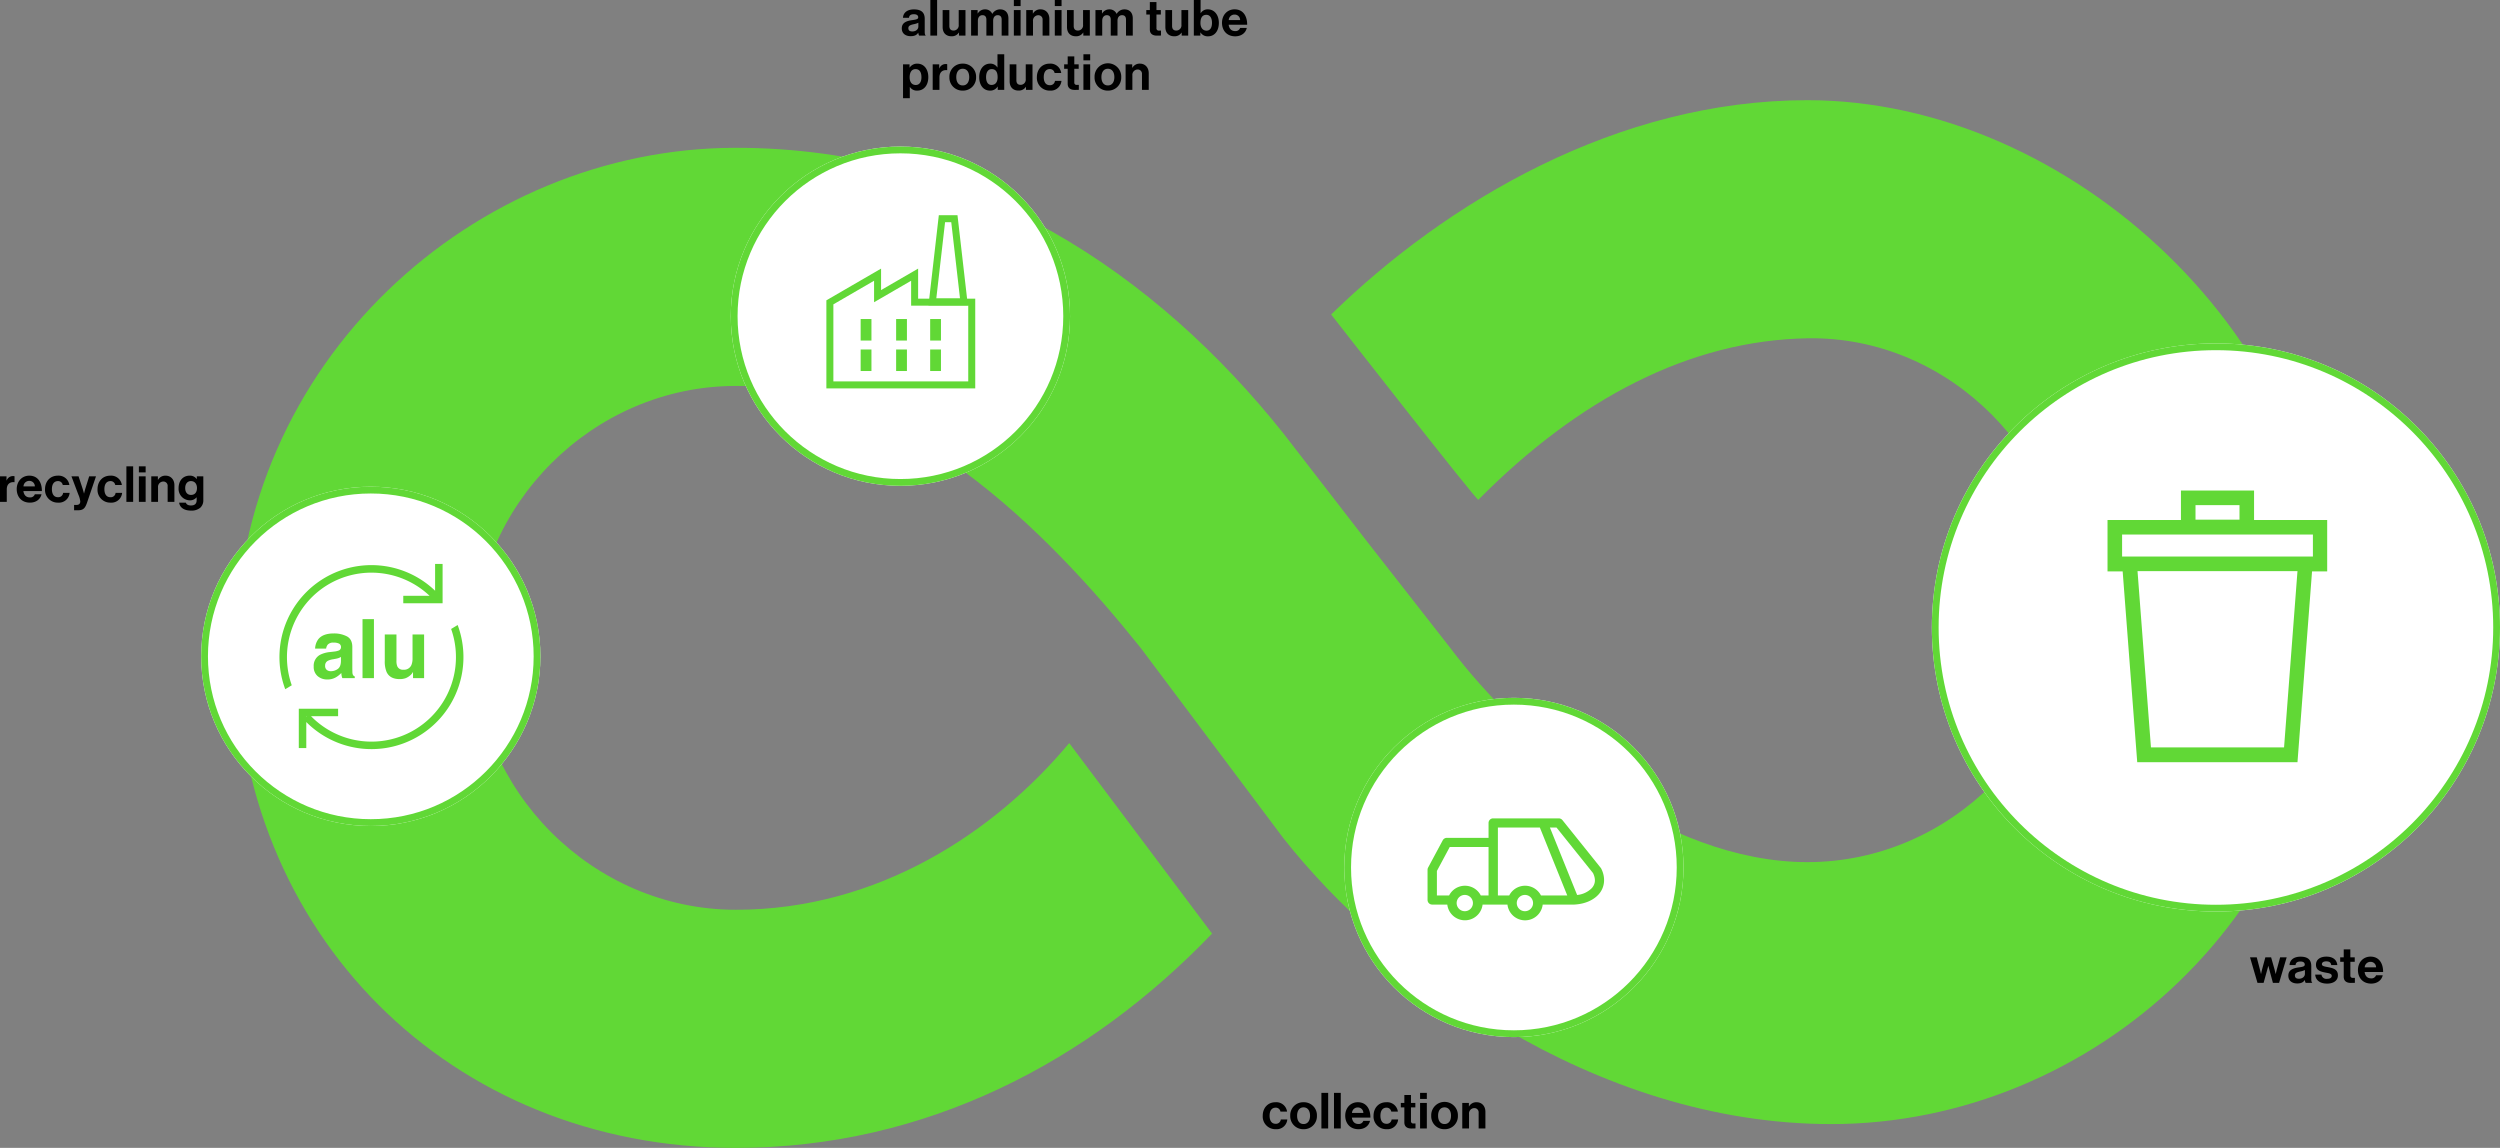 <svg xmlns="http://www.w3.org/2000/svg" width="1105.316" height="507.512" viewBox="0 0 1105.316 507.512"><rect x="0" y="0" width="1105.316" height="507.512" fill="#808080" stroke="none"/><g transform="translate(-149.742 -8008.308)"><g transform="translate(218.279 7922.172)"><path d="M730.55,130.429c-84.222,0-159.683,45.126-210.554,94.75,0,0,65.766,84.248,65.09,81.908,44.138-44.529,93.32-70.471,145.464-71.381,63.14-1.118,115.8,52.639,115.8,115.8s-52.639,115.8-115.8,115.8-126.333-52.639-157.916-94.75h0l-36.86-47.128-36.834-47.622C443.365,208,362.08,151.484,256.8,151.484c-115.8,0-221.082,94.749-221.082,221.082S130.471,593.648,256.8,593.648c84.222,0,156.3-38.237,210.554-94.749l-63.166-84.222c-32.7,39.147-84.222,73.694-147.388,73.694S141,435.733,141,372.567s52.639-115.8,115.8-115.8c73.694,0,136.86,63.166,178.971,115.8l31.583,42.111,31.583,42.111C543.859,513.82,635.8,583.121,741.078,583.121c115.8,0,221.082-94.749,221.082-221.082S846.355,130.429,730.55,130.429Z" transform="translate(0 0)" fill="#61d836"/></g><path d="M3.388,20H6.094l1.54-5.544c.242-.9.528-1.958.528-1.958h.044s.264,1.056.506,1.958L10.208,20h2.728L16.3,8.714H13.4l-1.43,5.236c-.242.924-.506,2.112-.506,2.112h-.044s-.286-1.188-.528-2.134L9.416,8.714H6.864L5.456,13.928c-.242.924-.484,2.134-.484,2.134H4.928s-.264-1.188-.506-2.112L3.058,8.714H.088Zm21.3,0h2.882v-.11c-.264-.2-.4-.7-.4-1.562V12.586c0-2.64-1.364-4.158-4.752-4.158-3.3,0-4.774,1.738-4.862,3.718h2.662c.088-1.078.77-1.584,2.178-1.584,1.254,0,1.892.528,1.892,1.342,0,.858-.858,1.012-2.728,1.276-2.508.352-4.532,1.144-4.532,3.63,0,2.244,1.628,3.454,3.938,3.454,1.936,0,2.75-.66,3.322-1.518h.044A3.061,3.061,0,0,0,24.684,20Zm-2.992-1.826c-1.056,0-1.76-.374-1.76-1.43s.77-1.408,2.332-1.76a8.343,8.343,0,0,0,2.09-.66v1.694C24.354,17.118,23.408,18.174,21.692,18.174Zm12.5,2.156c2.816,0,4.752-1.364,4.752-3.63,0-2.64-2.09-3.168-3.982-3.564-1.606-.33-3.1-.418-3.1-1.386,0-.814.77-1.254,1.936-1.254,1.276,0,2.046.44,2.178,1.65h2.706c-.22-2.266-1.87-3.74-4.84-3.74-2.574,0-4.6,1.166-4.6,3.608,0,2.464,1.98,3.014,4,3.41,1.54.308,2.97.418,2.97,1.5,0,.792-.748,1.3-2.068,1.3a2.171,2.171,0,0,1-2.464-1.87H28.908C29.084,18.746,30.91,20.33,34.188,20.33Zm5.764-9.636h1.562v6.622c0,2.134,1.606,2.706,3.058,2.706,1.188,0,1.87-.044,1.87-.044v-2.2s-.506.022-.88.022a.99.99,0,0,1-1.122-1.122V10.694h1.936V8.714H44.44V5.194H41.514v3.52H39.952ZM53.658,20.33c2.9,0,4.686-1.694,5.1-3.7H55.814a2.107,2.107,0,0,1-2.178,1.386c-1.694,0-2.662-1.078-2.882-2.816h8.184c0-4.026-1.936-6.8-5.566-6.8-3.3,0-5.566,2.6-5.566,5.94C47.806,17.712,49.918,20.33,53.658,20.33Zm-.242-9.614a2.38,2.38,0,0,1,2.4,2.42H50.8A2.512,2.512,0,0,1,53.416,10.716Z" transform="translate(1144.448 8422.854)"/><path d="M8.074,20h2.882v-.11c-.264-.2-.4-.7-.4-1.562V12.586c0-2.64-1.364-4.158-4.752-4.158-3.3,0-4.774,1.738-4.862,3.718H3.608c.088-1.078.77-1.584,2.178-1.584,1.254,0,1.892.528,1.892,1.342,0,.858-.858,1.012-2.728,1.276C2.442,13.532.418,14.324.418,16.81c0,2.244,1.628,3.454,3.938,3.454,1.936,0,2.75-.66,3.322-1.518h.044A3.061,3.061,0,0,0,8.074,20ZM5.082,18.174c-1.056,0-1.76-.374-1.76-1.43s.77-1.408,2.332-1.76a8.343,8.343,0,0,0,2.09-.66v1.694C7.744,17.118,6.8,18.174,5.082,18.174ZM13.046,20h2.992V4.27H13.046Zm15.532,0V8.714H25.586v6.512a2.279,2.279,0,0,1-2.266,2.552c-1.276,0-1.87-.726-1.87-2.046V8.714H18.48v7.524c0,2.464,1.408,4.07,3.916,4.07A3.622,3.622,0,0,0,25.63,18.68H25.7V20Zm2.486,0h2.992V13.444c0-1.5.814-2.464,2.024-2.464,1.1,0,1.738.66,1.738,1.936V20H40.81V13.444c0-1.5.77-2.464,2.024-2.464,1.1,0,1.738.66,1.738,1.936V20h2.992V12.41c0-2.464-1.342-4-3.718-4a3.937,3.937,0,0,0-3.388,1.98h-.044a3.368,3.368,0,0,0-3.124-1.98,3.685,3.685,0,0,0-3.278,1.826h-.066V8.714H31.064Zm18.9,0h2.992V8.714H49.962Zm0-13.046h2.992V4.27H49.962Zm8.4,1.76H55.44V20h2.992V13.6A2.359,2.359,0,0,1,60.72,11a1.878,1.878,0,0,1,1.958,2.068V20H65.67V12.63c0-2.464-1.562-4.224-3.894-4.224a3.667,3.667,0,0,0-3.344,1.848h-.066ZM68.068,20H71.06V8.714H68.068Zm0-13.046H71.06V4.27H68.068ZM83.556,20V8.714H80.564v6.512A2.279,2.279,0,0,1,78.3,17.778c-1.276,0-1.87-.726-1.87-2.046V8.714h-2.97v7.524c0,2.464,1.408,4.07,3.916,4.07a3.622,3.622,0,0,0,3.234-1.628h.066V20Zm2.486,0h2.992V13.444c0-1.5.814-2.464,2.024-2.464,1.1,0,1.738.66,1.738,1.936V20h2.992V13.444c0-1.5.77-2.464,2.024-2.464,1.1,0,1.738.66,1.738,1.936V20h2.992V12.41c0-2.464-1.342-4-3.718-4a3.937,3.937,0,0,0-3.388,1.98h-.044a3.368,3.368,0,0,0-3.124-1.98,3.685,3.685,0,0,0-3.278,1.826h-.066V8.714H86.042Zm22.484-9.306h1.562v6.622c0,2.134,1.606,2.706,3.058,2.706,1.188,0,1.87-.044,1.87-.044v-2.2s-.506.022-.88.022a.99.99,0,0,1-1.122-1.122V10.694h1.936V8.714h-1.936V5.194h-2.926v3.52h-1.562ZM127.05,20V8.714h-2.992v6.512a2.279,2.279,0,0,1-2.266,2.552c-1.276,0-1.87-.726-1.87-2.046V8.714h-2.97v7.524c0,2.464,1.408,4.07,3.916,4.07A3.622,3.622,0,0,0,124.1,18.68h.066V20Zm8.778.33c2.838,0,4.774-2.31,4.774-5.962,0-3.52-2.024-5.962-4.862-5.962a3.528,3.528,0,0,0-3.146,1.672h-.066V4.27h-2.992V20h2.882V18.592h.044A3.754,3.754,0,0,0,135.828,20.33Zm-.66-2.508c-1.672,0-2.706-1.32-2.706-3.388,0-2.09.7-3.608,2.6-3.608,1.672,0,2.508,1.452,2.508,3.542C137.566,16.546,136.708,17.822,135.168,17.822ZM147.84,20.33c2.9,0,4.686-1.694,5.1-3.7H150a2.107,2.107,0,0,1-2.178,1.386c-1.694,0-2.662-1.078-2.882-2.816h8.184c0-4.026-1.936-6.8-5.566-6.8-3.3,0-5.566,2.6-5.566,5.94C141.988,17.712,144.1,20.33,147.84,20.33Zm-.242-9.614a2.38,2.38,0,0,1,2.4,2.42H144.98A2.512,2.512,0,0,1,147.6,10.716ZM.968,47.7H3.96V42.724H4A3.634,3.634,0,0,0,7.26,44.33c2.9,0,4.884-2.31,4.884-5.962,0-3.52-1.914-5.962-4.906-5.962a3.944,3.944,0,0,0-3.322,1.716H3.85V32.714H.968Zm5.654-5.852c-1.782,0-2.728-1.342-2.728-3.388,0-2.024.748-3.63,2.618-3.63,1.848,0,2.6,1.5,2.6,3.63S8.14,41.844,6.622,41.844Zm10.34-9.13H14.08V44h2.992V38.5c0-2.376,1.408-3.41,3.366-3.212H20.5V32.67a1.954,1.954,0,0,0-.7-.088,2.96,2.96,0,0,0-2.772,1.936h-.066ZM27.368,44.33a5.738,5.738,0,0,0,5.9-5.962,5.738,5.738,0,0,0-5.9-5.962,5.738,5.738,0,0,0-5.9,5.962A5.738,5.738,0,0,0,27.368,44.33Zm0-2.288c-1.848,0-2.86-1.474-2.86-3.674s1.012-3.7,2.86-3.7c1.826,0,2.86,1.5,2.86,3.7S29.194,42.042,27.368,42.042ZM39.424,44.33a3.755,3.755,0,0,0,3.366-1.8h.044V44h2.882V28.27H42.724v5.808h-.066a3.578,3.578,0,0,0-3.19-1.672c-2.816,0-4.818,2.442-4.818,5.962C34.65,42.02,36.586,44.33,39.424,44.33Zm.66-2.508c-1.54,0-2.4-1.276-2.4-3.454,0-2.09.836-3.542,2.486-3.542,1.914,0,2.618,1.452,2.618,3.608C42.79,40.5,41.866,41.822,40.084,41.822ZM58.212,44V32.714H55.22v6.512a2.279,2.279,0,0,1-2.266,2.552c-1.276,0-1.87-.726-1.87-2.046V32.714h-2.97v7.524c0,2.464,1.408,4.07,3.916,4.07a3.622,3.622,0,0,0,3.234-1.628h.066V44Zm7.722.33a4.728,4.728,0,0,0,5.082-4.312H68.134a2.107,2.107,0,0,1-2.266,1.914c-1.826,0-2.684-1.43-2.684-3.564,0-2.178.924-3.564,2.728-3.564a2.068,2.068,0,0,1,2.068,1.738h2.926a4.791,4.791,0,0,0-5.126-4.136c-3.432,0-5.632,2.6-5.632,5.962A5.613,5.613,0,0,0,65.934,44.33Zm6.27-9.636h1.562v6.622c0,2.134,1.606,2.706,3.058,2.706,1.188,0,1.87-.044,1.87-.044v-2.2s-.506.022-.88.022a.99.99,0,0,1-1.122-1.122V34.694h1.936v-1.98H76.692v-3.52H73.766v3.52H72.2ZM80.718,44H83.71V32.714H80.718Zm0-13.046H83.71V28.27H80.718ZM91.542,44.33a5.738,5.738,0,0,0,5.9-5.962,5.9,5.9,0,1,0-11.792,0A5.738,5.738,0,0,0,91.542,44.33Zm0-2.288c-1.848,0-2.86-1.474-2.86-3.674s1.012-3.7,2.86-3.7c1.826,0,2.86,1.5,2.86,3.7S93.368,42.042,91.542,42.042ZM102.3,32.714H99.374V44h2.992V37.6a2.359,2.359,0,0,1,2.288-2.6,1.878,1.878,0,0,1,1.958,2.068V44H109.6V36.63c0-2.464-1.562-4.224-3.894-4.224a3.667,3.667,0,0,0-3.344,1.848H102.3Z" transform="translate(548.028 8004.038)"/><path d="M3.85,8.714H.968V20H3.96V14.5c0-2.376,1.408-3.41,3.366-3.212h.066V8.67a1.954,1.954,0,0,0-.7-.088,2.96,2.96,0,0,0-2.772,1.936H3.85ZM14.212,20.33c2.9,0,4.686-1.694,5.1-3.7H16.368A2.107,2.107,0,0,1,14.19,18.02c-1.694,0-2.662-1.078-2.882-2.816h8.184c0-4.026-1.936-6.8-5.566-6.8-3.3,0-5.566,2.6-5.566,5.94C8.36,17.712,10.472,20.33,14.212,20.33Zm-.242-9.614a2.38,2.38,0,0,1,2.4,2.42H11.352A2.512,2.512,0,0,1,13.97,10.716ZM26.664,20.33a4.728,4.728,0,0,0,5.082-4.312H28.864A2.107,2.107,0,0,1,26.6,17.932c-1.826,0-2.684-1.43-2.684-3.564,0-2.178.924-3.564,2.728-3.564a2.068,2.068,0,0,1,2.068,1.738h2.926A4.791,4.791,0,0,0,26.51,8.406c-3.432,0-5.632,2.6-5.632,5.962A5.613,5.613,0,0,0,26.664,20.33ZM33.726,23.7h1.76c2.288,0,3.124-.9,3.982-3.41L43.406,8.714H40.392L38.808,13.8c-.352,1.034-.66,2.464-.66,2.464H38.1s-.374-1.43-.726-2.464L35.706,8.714H32.56l3.036,8.03a9.777,9.777,0,0,1,.858,3.058c0,.924-.484,1.54-1.672,1.54H33.726ZM49.874,20.33a4.728,4.728,0,0,0,5.082-4.312H52.074a2.107,2.107,0,0,1-2.266,1.914c-1.826,0-2.684-1.43-2.684-3.564,0-2.178.924-3.564,2.728-3.564a2.068,2.068,0,0,1,2.068,1.738h2.926A4.791,4.791,0,0,0,49.72,8.406c-3.432,0-5.632,2.6-5.632,5.962A5.613,5.613,0,0,0,49.874,20.33ZM56.848,20H59.84V4.27H56.848Zm5.522,0h2.992V8.714H62.37Zm0-13.046h2.992V4.27H62.37Zm8.4,1.76H67.848V20H70.84V13.6A2.359,2.359,0,0,1,73.128,11a1.878,1.878,0,0,1,1.958,2.068V20h2.992V12.63c0-2.464-1.562-4.224-3.894-4.224a3.667,3.667,0,0,0-3.344,1.848h-.066ZM85.448,23.85a5.906,5.906,0,0,0,4.07-1.276,4.38,4.38,0,0,0,1.342-3.432V8.714H87.978V9.9h-.044a3.638,3.638,0,0,0-3.124-1.5c-2.86,0-4.884,2.156-4.884,5.522a5.072,5.072,0,0,0,4.972,5.39A3.647,3.647,0,0,0,87.846,18h.066V19.23c0,1.54-.814,2.354-2.508,2.354-1.386,0-2.024-.55-2.266-1.254h-2.97C80.476,22.53,82.368,23.85,85.448,23.85ZM85.4,16.92c-1.54,0-2.552-1.122-2.552-3.036,0-1.892,1.012-3.08,2.53-3.08,1.8,0,2.684,1.408,2.684,3.058C88.066,15.534,87.3,16.92,85.4,16.92Z" transform="translate(148.774 8210.207)"/><path d="M6.2,20.33a4.728,4.728,0,0,0,5.082-4.312H8.4a2.107,2.107,0,0,1-2.266,1.914c-1.826,0-2.684-1.43-2.684-3.564,0-2.178.924-3.564,2.728-3.564A2.068,2.068,0,0,1,8.25,12.542h2.926A4.791,4.791,0,0,0,6.05,8.406C2.618,8.406.418,11,.418,14.368A5.613,5.613,0,0,0,6.2,20.33Zm12.276,0a5.738,5.738,0,0,0,5.9-5.962,5.738,5.738,0,0,0-5.9-5.962,5.738,5.738,0,0,0-5.9,5.962A5.738,5.738,0,0,0,18.48,20.33Zm0-2.288c-1.848,0-2.86-1.474-2.86-3.674s1.012-3.7,2.86-3.7c1.826,0,2.86,1.5,2.86,3.7S20.306,18.042,18.48,18.042ZM26.356,20h2.992V4.27H26.356Zm5.566,0h2.992V4.27H31.922Zm10.824.33c2.9,0,4.686-1.694,5.1-3.7H44.9a2.107,2.107,0,0,1-2.178,1.386c-1.694,0-2.662-1.078-2.882-2.816h8.184c0-4.026-1.936-6.8-5.566-6.8-3.3,0-5.566,2.6-5.566,5.94C36.894,17.712,39.006,20.33,42.746,20.33ZM42.5,10.716a2.38,2.38,0,0,1,2.4,2.42H39.886A2.512,2.512,0,0,1,42.5,10.716ZM55.2,20.33a4.728,4.728,0,0,0,5.082-4.312H57.4a2.107,2.107,0,0,1-2.266,1.914c-1.826,0-2.684-1.43-2.684-3.564,0-2.178.924-3.564,2.728-3.564a2.068,2.068,0,0,1,2.068,1.738H60.17a4.791,4.791,0,0,0-5.126-4.136c-3.432,0-5.632,2.6-5.632,5.962A5.613,5.613,0,0,0,55.2,20.33Zm6.27-9.636H63.03v6.622c0,2.134,1.606,2.706,3.058,2.706,1.188,0,1.87-.044,1.87-.044v-2.2s-.506.022-.88.022a.99.99,0,0,1-1.122-1.122V10.694h1.936V8.714H65.956V5.194H63.03v3.52H61.468ZM69.982,20h2.992V8.714H69.982Zm0-13.046h2.992V4.27H69.982ZM80.806,20.33a5.738,5.738,0,0,0,5.9-5.962,5.9,5.9,0,1,0-11.792,0A5.738,5.738,0,0,0,80.806,20.33Zm0-2.288c-1.848,0-2.86-1.474-2.86-3.674s1.012-3.7,2.86-3.7c1.826,0,2.86,1.5,2.86,3.7S82.632,18.042,80.806,18.042ZM91.564,8.714H88.638V20H91.63V13.6A2.359,2.359,0,0,1,93.918,11a1.878,1.878,0,0,1,1.958,2.068V20h2.992V12.63c0-2.464-1.562-4.224-3.894-4.224a3.667,3.667,0,0,0-3.344,1.848h-.066Z" transform="translate(707.612 8487.23)"/><g transform="translate(472.841 8073.101)"><g transform="translate(0 0)" fill="#fff" stroke="#61d836" stroke-width="3"><ellipse cx="75" cy="75" rx="75" ry="75" stroke="none"/><ellipse cx="75" cy="75" rx="73.5" ry="73.5" fill="none"/></g><g transform="translate(42.264 30.355)"><path d="M510.675,381.595H444.858V342.659L469.04,328.63v9.5l16.382-9.5v13.29h25.253ZM447.951,378.5h59.63V345.013H482.328V334l-16.382,9.5V334l-17.995,10.44Z" transform="translate(-444.858 -305.023)" fill="#61d836"/><path d="M520.635,337.987H503.219L507.8,298.1h8.25Zm-13.947-3.094h10.478L513.295,301.2H510.56Z" transform="translate(-458.084 -298.105)" fill="#61d836"/><g transform="translate(15.152 45.902)"><rect width="4.775" height="9.516" fill="#61d836"/><rect width="4.775" height="9.516" transform="translate(15.688)" fill="#61d836"/><rect width="4.775" height="9.516" transform="translate(30.737)" fill="#61d836"/></g><g transform="translate(15.152 59.372)"><rect width="4.775" height="9.516" fill="#61d836"/><rect width="4.775" height="9.516" transform="translate(15.688)" fill="#61d836"/><rect width="4.775" height="9.516" transform="translate(30.737)" fill="#61d836"/></g></g></g><g transform="translate(238.684 8223.492)"><g transform="translate(0)" fill="#fff" stroke="#61d836" stroke-width="3"><ellipse cx="75" cy="75" rx="75" ry="75" stroke="none"/><ellipse cx="75" cy="75" rx="73.5" ry="73.5" fill="none"/></g><g transform="translate(34.624 34.157)"><g transform="translate(0 0)"><path d="M232.316,43.8a37.42,37.42,0,0,1,45.028,4.847H265.729V51.96h17.384V34.577H279.8V46.414a40.663,40.663,0,0,0-66.256,43.541l2.883-1.745A37.425,37.425,0,0,1,232.316,43.8Z" transform="translate(-210.997 -34.577)" fill="#61d836"/><g transform="translate(8.536 26.997)"><path d="M291.533,67.152,288.649,68.9a37.359,37.359,0,0,1-61.929,38.572h11.959v-3.315H221.3v17.384h3.315V110.044a40.665,40.665,0,0,0,66.922-42.892Zm-66.922,40.317h.281l-.281.17Z" transform="translate(-221.296 -67.152)" fill="#61d836"/></g></g><g transform="translate(15.134 24.379)"><path d="M238.213,79.665a8.036,8.036,0,0,0,2.016-.443,1.519,1.519,0,0,0,1.087-1.435,1.7,1.7,0,0,0-.834-1.638,5.281,5.281,0,0,0-2.45-.452,3.218,3.218,0,0,0-2.568.886,3.643,3.643,0,0,0-.718,1.77h-4.87a7.376,7.376,0,0,1,1.423-4.161q2.009-2.55,6.9-2.55a12.308,12.308,0,0,1,5.656,1.257q2.473,1.258,2.472,4.746V86.5q0,.922.035,2.232a2.8,2.8,0,0,0,.3,1.346,1.808,1.808,0,0,0,.743.584V91.4h-5.49a5.615,5.615,0,0,1-.318-1.1q-.089-.515-.142-1.169a10.422,10.422,0,0,1-2.423,1.931,7.323,7.323,0,0,1-3.7.938,6.391,6.391,0,0,1-4.355-1.5,5.32,5.32,0,0,1-1.719-4.242,5.5,5.5,0,0,1,2.765-5.152,12.347,12.347,0,0,1,4.46-1.24ZM241.3,82.02a5.546,5.546,0,0,1-.979.486,8.175,8.175,0,0,1-1.354.346l-1.15.212a7.568,7.568,0,0,0-2.32.69,2.306,2.306,0,0,0-1.192,2.143,2.238,2.238,0,0,0,.728,1.868,2.761,2.761,0,0,0,1.771.575,5.276,5.276,0,0,0,3.048-.956q1.394-.956,1.447-3.489Z" transform="translate(-229.258 -65.303)" fill="#61d836"/><path d="M260.351,90.1H255.3v-26.1h5.046Z" transform="translate(-233.718 -63.993)" fill="#61d836"/><path d="M272.335,72.2V83.832a6.118,6.118,0,0,0,.388,2.48,2.681,2.681,0,0,0,2.7,1.469,3.523,3.523,0,0,0,3.525-2.09,7.607,7.607,0,0,0,.493-2.992V72.2h5.118V91.5h-4.905V88.773c-.046.059-.165.236-.353.531a3.545,3.545,0,0,1-.671.779,6.987,6.987,0,0,1-2.287,1.452,7.782,7.782,0,0,1-2.587.39q-4.273,0-5.757-3.081a11.827,11.827,0,0,1-.83-5.012V72.2Z" transform="translate(-235.749 -65.398)" fill="#61d836"/></g></g></g><g transform="translate(1003.858 8160.131)"><g transform="translate(0)" fill="#fff" stroke="#61d836" stroke-width="3"><ellipse cx="125.6" cy="125.6" rx="125.6" ry="125.6" stroke="none"/><ellipse cx="125.6" cy="125.6" rx="124.1" ry="124.1" fill="none"/></g><g transform="translate(77.676 65.066)"><g transform="translate(0 0)"><path d="M108.746,15.508H76.289V2.5H43.958V15.508H11.5V38.241h6.694l6.441,84.364H95.485l6.441-84.364h6.694V15.508ZM50.4,8.941H69.848v6.441H50.4Zm39.151,107.1H30.7L24.761,38.115H95.485Zm12.756-84.364H17.941V21.949h84.364Z" transform="translate(-11.5 -2.5)" fill="#61d836"/></g></g></g><g transform="translate(744.072 8316.838)"><g transform="translate(0)" fill="#fff" stroke="#61d836" stroke-width="3"><ellipse cx="75" cy="75" rx="75" ry="75" stroke="none"/><ellipse cx="75" cy="75" rx="73.5" ry="73.5" fill="none"/></g><g transform="translate(36.827 53.293)"><path d="M33.83,23.4a2.038,2.038,0,0,0-1.86,2.019v6.588H13.551a2.074,2.074,0,0,0-1.834,1.085L5.232,45.182A1.973,1.973,0,0,0,5,46.115V59.492a2.043,2.043,0,0,0,2.067,2.019h6.665a7.852,7.852,0,0,0,15.6,0h11a7.837,7.837,0,0,0,15.577,0H69.893c.1-.008.206-.019.31-.025h.026c4.4-.291,8.247-1.925,10.617-4.719,2.432-2.866,2.992-7.022.982-11.08a1.936,1.936,0,0,0-.232-.378L64.649,24.183a2.087,2.087,0,0,0-1.628-.783H34.036c-.069,0-.138,0-.206,0ZM36.1,27.439H54.652L66.767,57.472H55.142a7.878,7.878,0,0,0-14.028,0H36.1V34.026a1.972,1.972,0,0,0,0-.2V27.439Zm22.992,0h2.919L78.16,47.58c1.359,2.849.963,4.9-.491,6.612a10.552,10.552,0,0,1-6.536,3.079L59.094,27.439ZM14.816,36.045H31.97V57.472H28.534a7.857,7.857,0,0,0-14,0h-5.4V46.645l5.683-10.6Zm6.717,21.2a3.6,3.6,0,1,1-3.668,3.584A3.6,3.6,0,0,1,21.533,57.245Zm26.583,0a3.6,3.6,0,1,1-3.668,3.584A3.6,3.6,0,0,1,48.116,57.245Z" transform="translate(-5 -23.398)" fill="#61d836"/></g></g></g></svg>